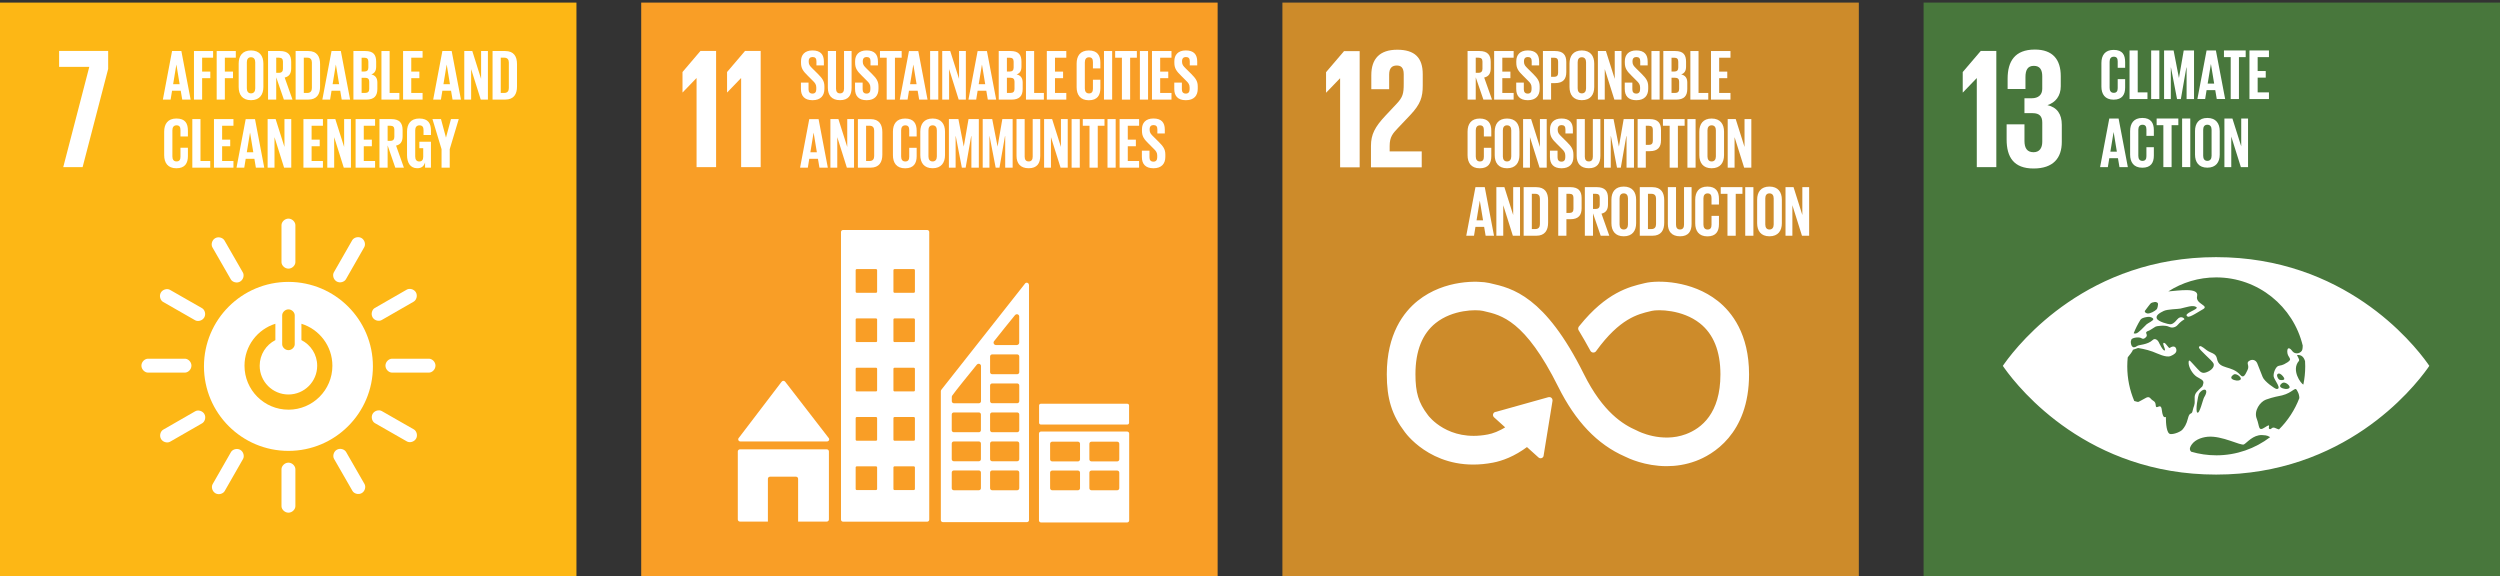 <?xml version="1.0" encoding="UTF-8"?>
<svg id="Layer_1" data-name="Layer 1" xmlns="http://www.w3.org/2000/svg" viewBox="0 0 1230.25 283.66">
  <rect x="0" y="0" width="1230.25" height="283.66" fill="#333333" stroke="none"/>
  <defs>
    <style>
      .cls-1 {
        fill: #fdb715;
      }

      .cls-2 {
        fill: none;
        stroke: #fff;
        stroke-miterlimit: 10;
        stroke-width: 1.1px;
      }

      .cls-3 {
        fill: #fff;
      }

      .cls-4 {
        fill: #48773c;
      }

      .cls-5 {
        fill: #f99e26;
      }

      .cls-6 {
        fill: #cd8b2a;
      }
    </style>
  </defs>
  <g>
    <rect class="cls-1" y="1.28" width="283.67" height="283.67"/>
    <path class="cls-3" d="M141.94,138.72c-22.96,0-41.57,18.61-41.57,41.57s18.61,41.59,41.57,41.59,41.57-18.61,41.57-41.59-18.61-41.57-41.57-41.57M138.86,155.15c0-1.39,1.39-2.91,3.09-2.91s3.09,1.52,3.09,2.91v14.28c0,1.37-1.38,2.88-3.09,2.88s-3.09-1.51-3.09-2.88v-14.28ZM141.94,201.6c-11.94,0-21.62-9.68-21.62-21.62,0-9.71,6.38-17.92,15.19-20.66v8.05c-4.58,2.34-7.72,7.1-7.72,12.61,0,7.82,6.33,14.15,14.15,14.15s14.15-6.34,14.15-14.15c0-5.52-3.16-10.29-7.76-12.62v-8.04c8.82,2.73,15.24,10.94,15.24,20.67,0,11.94-9.68,21.62-21.63,21.62"/>
    <path class="cls-3" d="M94.21,179.93c0-1.88-1.67-3.41-3.19-3.41h-18.21c-1.54,0-3.22,1.53-3.22,3.41s1.68,3.43,3.22,3.43h18.21c1.52,0,3.19-1.54,3.19-3.43"/>
    <path class="cls-3" d="M214.3,179.93c0-1.88-1.67-3.41-3.19-3.41h-18.21c-1.54,0-3.22,1.53-3.22,3.41s1.68,3.43,3.22,3.43h18.21c1.52,0,3.19-1.54,3.19-3.43"/>
    <path class="cls-3" d="M141.95,252.29c1.88,0,3.41-1.67,3.41-3.19v-18.21c0-1.53-1.53-3.22-3.41-3.22s-3.43,1.69-3.43,3.22v18.21c0,1.52,1.54,3.19,3.43,3.19"/>
    <path class="cls-3" d="M204.75,215.87c.94-1.63.24-3.79-1.07-4.55l-15.81-9.04c-1.33-.76-3.55-.27-4.49,1.36-.94,1.64-.24,3.81,1.09,4.57l15.81,9.04c1.32.75,3.53.25,4.47-1.39"/>
    <path class="cls-3" d="M106.01,242.74c1.63.94,3.79.24,4.55-1.08l9.04-15.8c.76-1.33.27-3.56-1.36-4.49-1.64-.94-3.81-.24-4.57,1.09l-9.04,15.8c-.76,1.33-.25,3.54,1.39,4.48"/>
    <path class="cls-3" d="M178.02,242.66c1.63-.94,2.13-3.15,1.36-4.47l-9.07-15.78c-.77-1.33-2.93-2.03-4.56-1.09-1.64.94-2.13,3.17-1.36,4.5l9.07,15.78c.76,1.32,2.93,2,4.56,1.06"/>
    <path class="cls-3" d="M79.23,216.01c.94,1.63,3.15,2.13,4.47,1.36l15.78-9.07c1.33-.77,2.03-2.93,1.09-4.56-.94-1.64-3.16-2.13-4.49-1.36l-15.78,9.07c-1.32.76-2,2.93-1.06,4.56"/>
    <path class="cls-3" d="M141.95,132.2c1.88,0,3.41-1.67,3.41-3.19v-18.21c0-1.54-1.53-3.22-3.41-3.22s-3.43,1.68-3.43,3.22v18.21c0,1.52,1.54,3.19,3.43,3.19"/>
    <path class="cls-3" d="M100.52,156.22c.94-1.64.25-3.79-1.07-4.55l-15.81-9.04c-1.33-.76-3.55-.27-4.49,1.36-.94,1.65-.24,3.82,1.1,4.58l15.8,9.04c1.32.75,3.53.25,4.47-1.39"/>
    <path class="cls-3" d="M165.66,138.51c1.64.94,3.79.24,4.55-1.07l9.04-15.81c.76-1.33.27-3.55-1.36-4.49-1.64-.94-3.81-.24-4.57,1.09l-9.04,15.8c-.76,1.33-.26,3.54,1.39,4.48"/>
    <path class="cls-3" d="M118.16,138.56c1.63-.94,2.13-3.15,1.36-4.47l-9.07-15.78c-.77-1.33-2.93-2.03-4.56-1.09-1.65.94-2.13,3.17-1.36,4.5l9.07,15.78c.76,1.33,2.93,2.01,4.56,1.07"/>
    <path class="cls-3" d="M183.33,156.15c.94,1.63,3.15,2.13,4.47,1.36l15.78-9.07c1.33-.77,2.03-2.93,1.1-4.56-.94-1.64-3.17-2.13-4.5-1.36l-15.78,9.07c-1.32.76-2,2.93-1.06,4.56"/>
    <polygon class="cls-3" points="29.09 32.9 43.94 32.9 31.12 82.25 40.65 82.25 53.23 33.91 53.23 25.06 29.09 25.06 29.09 32.9"/>
    <path class="cls-3" d="M80.15,49.01l4.52-23.9h4.58l4.56,23.9h-4.13l-.74-4.37h-4.27l-.71,4.37h-3.81ZM85.19,41.43h3.21l-1.58-9.59h-.04l-1.58,9.59Z"/>
    <polygon class="cls-3" points="95.45 25.11 104.87 25.11 104.87 28.39 99.47 28.39 99.47 35.23 103.49 35.23 103.49 38.47 99.47 38.47 99.47 49.01 95.45 49.01 95.45 25.11"/>
    <polygon class="cls-3" points="106.63 25.11 116.04 25.11 116.04 28.39 110.65 28.39 110.65 35.23 114.66 35.23 114.66 38.47 110.65 38.47 110.65 49.01 106.63 49.01 106.63 25.11"/>
    <path class="cls-3" d="M117.45,42.84v-11.56c0-3.73,1.83-6.45,6.06-6.45s6.1,2.72,6.1,6.45v11.56c0,3.7-1.84,6.46-6.1,6.46s-6.06-2.76-6.06-6.46M125.6,43.48v-12.84c0-1.45-.63-2.47-2.08-2.47s-2.05,1.02-2.05,2.47v12.84c0,1.45.64,2.47,2.05,2.47s2.08-1.02,2.08-2.47"/>
    <path class="cls-3" d="M135.93,38.05v10.97h-4.02v-23.91h5.86c4.05,0,5.53,2.01,5.53,5.36v3.07c0,2.57-.91,4.09-3.21,4.62l3.85,10.86h-4.24l-3.77-10.97ZM135.93,28.39v7.44h1.34c1.37,0,1.97-.71,1.97-1.98v-3.52c0-1.31-.6-1.94-1.97-1.94h-1.34Z"/>
    <path class="cls-3" d="M157.51,31.52v11.08c0,3.66-1.52,6.41-5.82,6.41h-6.21v-23.9h6.21c4.3,0,5.82,2.71,5.82,6.41M151.19,45.74c1.65,0,2.29-.99,2.29-2.44v-12.52c0-1.41-.64-2.4-2.29-2.4h-1.69v17.35h1.69Z"/>
    <path class="cls-3" d="M158.63,49.01l4.52-23.9h4.58l4.56,23.9h-4.13l-.74-4.37h-4.27l-.71,4.37h-3.81ZM163.67,41.43h3.21l-1.58-9.59h-.04l-1.58,9.59Z"/>
    <path class="cls-3" d="M173.93,25.11h5.82c4.02,0,5.36,1.87,5.36,5.26v2.43c0,2.01-.75,3.28-2.4,3.81,2.01.46,2.99,1.81,2.99,3.98v3.18c0,3.39-1.52,5.26-5.53,5.26h-6.25v-23.91ZM177.95,35.19h1.41c1.3,0,1.9-.67,1.9-1.93v-2.93c0-1.3-.6-1.93-1.94-1.93h-1.37v6.8ZM177.95,38.26v7.47h1.76c1.34,0,1.98-.67,1.98-1.93v-3.6c0-1.26-.6-1.93-2.01-1.93h-1.73Z"/>
    <polygon class="cls-3" points="187.71 25.11 191.73 25.11 191.73 45.74 196.53 45.74 196.53 49.01 187.71 49.01 187.71 25.11"/>
    <polygon class="cls-3" points="198.36 25.11 207.95 25.11 207.95 28.39 202.38 28.39 202.38 35.23 206.37 35.23 206.37 38.47 202.38 38.47 202.38 45.74 207.95 45.74 207.95 49.01 198.36 49.01 198.36 25.11"/>
    <path class="cls-3" d="M213.17,49.01l4.52-23.9h4.58l4.56,23.9h-4.13l-.74-4.37h-4.27l-.71,4.37h-3.81ZM218.21,41.43h3.21l-1.58-9.59h-.04l-1.58,9.59Z"/>
    <polygon class="cls-3" points="231.85 34 231.85 49.02 228.47 49.02 228.47 25.11 232.42 25.11 236.75 38.83 236.75 25.11 240.1 25.11 240.1 49.02 236.58 49.02 231.85 34"/>
    <path class="cls-3" d="M254.42,31.52v11.08c0,3.66-1.52,6.41-5.82,6.41h-6.21v-23.9h6.21c4.3,0,5.82,2.71,5.82,6.41M248.11,45.74c1.66,0,2.29-.99,2.29-2.44v-12.52c0-1.41-.63-2.4-2.29-2.4h-1.69v17.35h1.69Z"/>
    <path class="cls-3" d="M80.79,76.34v-11.56c0-3.74,1.77-6.46,6-6.46,4.44,0,5.68,2.48,5.68,6v2.82h-3.66v-3.14c0-1.49-.5-2.33-1.94-2.33s-2.04,1.03-2.04,2.47v12.84c0,1.44.59,2.46,2.04,2.46s1.94-.91,1.94-2.32v-4.41h3.66v4.13c0,3.42-1.41,5.96-5.68,5.96s-6-2.75-6-6.45"/>
    <polygon class="cls-3" points="94.64 58.6 98.66 58.6 98.66 79.23 103.46 79.23 103.46 82.51 94.64 82.51 94.64 58.6"/>
    <polygon class="cls-3" points="105.29 58.6 114.88 58.6 114.88 61.88 109.31 61.88 109.31 68.72 113.29 68.72 113.29 71.97 109.31 71.97 109.31 79.23 114.88 79.23 114.88 82.51 105.29 82.51 105.29 58.6"/>
    <path class="cls-3" d="M116.39,82.51l4.52-23.9h4.58l4.55,23.9h-4.12l-.74-4.37h-4.27l-.71,4.37h-3.81ZM121.44,74.93h3.21l-1.58-9.59h-.04l-1.58,9.59Z"/>
    <polygon class="cls-3" points="135.08 67.49 135.08 82.51 131.7 82.51 131.7 58.6 135.64 58.6 139.98 72.32 139.98 58.6 143.33 58.6 143.33 82.51 139.8 82.51 135.08 67.49"/>
    <polygon class="cls-3" points="149.32 58.6 158.91 58.6 158.91 61.88 153.34 61.88 153.34 68.72 157.33 68.72 157.33 71.97 153.34 71.97 153.34 79.23 158.91 79.23 158.91 82.51 149.32 82.51 149.32 58.6"/>
    <polygon class="cls-3" points="164.45 67.49 164.45 82.51 161.06 82.51 161.06 58.6 165.01 58.6 169.35 72.32 169.35 58.6 172.7 58.6 172.7 82.51 169.17 82.51 164.45 67.49"/>
    <polygon class="cls-3" points="174.99 58.6 184.58 58.6 184.58 61.88 179.01 61.88 179.01 68.72 182.99 68.72 182.99 71.97 179.01 71.97 179.01 79.23 184.58 79.23 184.58 82.51 174.99 82.51 174.99 58.6"/>
    <path class="cls-3" d="M190.75,71.54v10.97h-4.02v-23.91h5.86c4.05,0,5.53,2.01,5.53,5.36v3.07c0,2.57-.91,4.09-3.21,4.62l3.85,10.86h-4.24l-3.77-10.97ZM190.75,61.88v7.44h1.34c1.37,0,1.97-.71,1.97-1.98v-3.52c0-1.31-.6-1.94-1.97-1.94h-1.34Z"/>
    <path class="cls-3" d="M206.36,69.74h5.71v12.77h-2.89v-2.61c-.53,1.8-1.65,2.89-3.84,2.89-3.46,0-5.04-2.75-5.04-6.45v-11.57c0-3.73,1.8-6.45,6.03-6.45,4.45,0,5.75,2.47,5.75,6v2.12h-3.66v-2.43c0-1.49-.56-2.33-2.01-2.33s-2.08,1.02-2.08,2.47v12.84c0,1.45.59,2.47,1.97,2.47,1.3,0,1.97-.74,1.97-2.29v-4.23h-1.9v-3.18Z"/>
    <polygon class="cls-3" points="221.31 73.41 221.31 82.51 217.29 82.51 217.29 73.41 212.81 58.6 217.01 58.6 219.45 67.67 219.48 67.67 221.92 58.6 225.75 58.6 221.31 73.41"/>
  </g>
  <g>
    <rect class="cls-5" x="315.54" y="1.28" width="283.66" height="283.67"/>
    <g>
      <polygon class="cls-3" points="335.86 35.44 335.86 45.47 335.94 45.47 342.69 38.47 342.78 38.47 342.78 82.26 352.39 82.26 352.39 25.05 344.71 25.05 335.86 35.44"/>
      <g>
        <path class="cls-3" d="M364.33,217.24h42.67c.58,0,1.05-.47,1.05-1.05,0-.27-.11-.51-.28-.69l-.05-.06-21.23-27.47-.21-.23c-.19-.21-.46-.34-.78-.34-.26,0-.5.11-.69.27l-.12.15-.21.23-20.71,27.17-.32.39c-.11.17-.18.37-.18.59,0,.58.47,1.05,1.05,1.05"/>
        <path class="cls-3" d="M406.87,221.12h-42.75c-.58,0-1.05.47-1.05,1.04v33.46c0,.58.47,1.05,1.05,1.05h13.76v-21.05c0-.58.46-1.04,1.05-1.04h12.77c.58,0,1.05.46,1.05,1.04v21.05h14.12c.58,0,1.04-.47,1.04-1.05v-33.46c0-.57-.46-1.04-1.04-1.04"/>
        <path class="cls-3" d="M554.63,212.36h-42.32c-.57,0-1.03.44-1.03,1.01v42.73c0,.56.46,1.01,1.03,1.01h42.32c.57,0,1.04-.45,1.04-1.01v-42.73c0-.56-.46-1.01-1.04-1.01M531.48,240.25c0,.56-.46,1.01-1.04,1.01h-12.64c-.58,0-1.04-.46-1.04-1.01v-7.68c0-.56.46-1.01,1.04-1.01h12.64c.57,0,1.04.45,1.04,1.01v7.68ZM531.48,226.05c0,.56-.46,1.01-1.04,1.01h-12.64c-.58,0-1.04-.45-1.04-1.01v-7.69c0-.56.46-1.01,1.04-1.01h12.64c.57,0,1.04.45,1.04,1.01v7.69ZM550.8,240.25c0,.56-.46,1.01-1.04,1.01h-12.64c-.58,0-1.04-.46-1.04-1.01v-7.68c0-.56.46-1.01,1.04-1.01h12.64c.57,0,1.04.45,1.04,1.01v7.68ZM550.8,226.05c0,.56-.46,1.01-1.04,1.01h-12.64c-.58,0-1.04-.45-1.04-1.01v-7.69c0-.56.46-1.01,1.04-1.01h12.64c.57,0,1.04.45,1.04,1.01v7.69Z"/>
        <path class="cls-3" d="M456.27,113.18h-41.41c-.56,0-1.01.45-1.01,1.01v141.52c0,.56.46,1.01,1.01,1.01h41.41c.56,0,1.01-.46,1.01-1.01V114.19c0-.56-.46-1.01-1.01-1.01M431.63,240.6c0,.3-.24.55-.54.55h-9.48c-.3,0-.54-.24-.54-.55v-10.57c0-.3.24-.54.54-.54h9.48c.3,0,.54.24.54.54v10.57ZM431.63,216.33c0,.31-.24.55-.54.55h-9.48c-.3,0-.54-.24-.54-.55v-10.56c0-.3.24-.55.54-.55h9.48c.3,0,.54.24.54.55v10.56ZM431.63,192.07c0,.3-.24.54-.54.54h-9.48c-.3,0-.54-.24-.54-.54v-10.57c0-.3.24-.54.54-.54h9.48c.3,0,.54.24.54.54v10.57ZM431.63,167.8c0,.3-.24.54-.54.54h-9.48c-.3,0-.54-.24-.54-.54v-10.57c0-.3.24-.53.54-.53h9.48c.3,0,.54.24.54.53v10.57ZM431.63,143.54c0,.3-.24.54-.54.54h-9.48c-.3,0-.54-.24-.54-.54v-10.57c0-.3.24-.55.54-.55h9.48c.3,0,.54.24.54.55v10.57ZM450.23,240.6c0,.3-.24.55-.55.55h-9.48c-.3,0-.54-.24-.54-.55v-10.57c0-.3.24-.54.54-.54h9.48c.3,0,.55.24.55.54v10.57ZM450.23,216.33c0,.31-.24.55-.55.55h-9.48c-.3,0-.54-.24-.54-.55v-10.56c0-.3.24-.55.54-.55h9.48c.3,0,.55.24.55.55v10.56ZM450.23,192.07c0,.3-.24.54-.55.54h-9.48c-.3,0-.54-.24-.54-.54v-10.57c0-.3.24-.54.54-.54h9.48c.3,0,.55.24.55.54v10.57ZM450.23,167.8c0,.3-.24.54-.55.54h-9.48c-.3,0-.54-.24-.54-.54v-10.57c0-.3.24-.53.54-.53h9.48c.3,0,.55.24.55.53v10.57ZM450.23,143.54c0,.3-.24.54-.55.54h-9.48c-.3,0-.54-.24-.54-.54v-10.57c0-.3.24-.55.54-.55h9.48c.3,0,.55.24.55.55v10.57Z"/>
        <path class="cls-3" d="M555.62,208.06c0,.47-.38.85-.85.85h-42.59c-.46,0-.85-.38-.85-.85v-8.52c0-.47.38-.85.85-.85h42.59c.47,0,.85.38.85.85v8.52Z"/>
        <path class="cls-3" d="M506.29,139.9c-.14-.46-.54-.79-1.04-.79-.23,0-.42.08-.59.19-.03.02-.05.03-.08.05l-.35.44-40.7,51.63-.19.25c-.21.21-.34.5-.35.81v63.45c0,.56.46,1.01,1.01,1.01h41.37c.56,0,1.01-.45,1.01-1.01v-115.61c0-.15-.04-.3-.1-.42M489.15,167.94l.29-.37c2.79-3.57,7.48-9.35,9.77-12.16l.3-.36c.22-.26.55-.43.91-.43.56,0,1.01.41,1.13.94v13.06c0,.63-.5,1.13-1.13,1.17-.02,0-.03,0-.05,0-.02,0-.04,0-.05,0h-10.17s-.04,0-.05,0-.03,0-.05,0c-.62-.03-1.12-.53-1.12-1.17,0-.26.08-.5.23-.7M482.71,240.24c0,.56-.45,1.01-1.01,1.01h-12.34c-.56,0-1.01-.45-1.01-1.01v-7.72c0-.56.46-1.01,1.01-1.01h12.34c.56,0,1.01.46,1.01,1.01v7.72ZM482.71,225.97c0,.56-.45,1.01-1.01,1.01h-12.34c-.56,0-1.01-.45-1.01-1.01v-7.72c0-.56.46-1.01,1.01-1.01h12.34c.56,0,1.01.45,1.01,1.01v7.72ZM482.71,211.69c0,.56-.45,1.01-1.01,1.01h-12.34c-.56,0-1.01-.46-1.01-1.01v-7.72c0-.56.46-1.01,1.01-1.01h12.34c.56,0,1.01.45,1.01,1.01v7.72ZM482.75,180.41v17.02c0,.56-.46,1.01-1.01,1.01h-12.34c-.56,0-1.02-.45-1.02-1.01v-2.14c0-.14.04-.26.08-.38.02-.04.02-.06.06-.11.02-.05.05-.09.08-.14.04-.05.08-.11.12-.17,1.58-2.26,8.69-11.02,11.69-14.69l.3-.37c.22-.26.54-.43.91-.43.56,0,1.01.41,1.13.94v.46ZM501.58,240.24c0,.56-.46,1.01-1.01,1.01h-12.34c-.56,0-1.01-.45-1.01-1.01v-7.72c0-.56.45-1.01,1.01-1.01h12.34c.56,0,1.01.46,1.01,1.01v7.72ZM501.58,225.97c0,.56-.46,1.01-1.01,1.01h-12.34c-.56,0-1.01-.45-1.01-1.01v-7.72c0-.56.45-1.01,1.01-1.01h12.34c.56,0,1.01.45,1.01,1.01v7.72ZM501.58,211.69c0,.56-.46,1.01-1.01,1.01h-12.34c-.56,0-1.01-.46-1.01-1.01v-7.72c0-.56.45-1.01,1.01-1.01h12.34c.56,0,1.01.45,1.01,1.01v7.72ZM501.58,197.42c0,.56-.46,1.01-1.01,1.01h-12.34c-.56,0-1.01-.46-1.01-1.01v-7.72c0-.56.45-1.01,1.01-1.01h12.34c.56,0,1.01.45,1.01,1.01v7.72ZM501.58,183.14c0,.56-.46,1.01-1.01,1.01h-12.34c-.56,0-1.01-.45-1.01-1.01v-7.72c0-.56.45-1.02,1.01-1.02h12.34c.56,0,1.01.46,1.01,1.02v7.72Z"/>
        <polygon class="cls-3" points="357.79 35.44 357.79 45.47 357.87 45.47 364.62 38.47 364.71 38.47 364.71 82.26 374.33 82.26 374.33 25.05 366.65 25.05 357.79 35.44"/>
        <path class="cls-3" d="M394.14,43.87v-3.21h3.74v3.28c0,1.34.6,2.12,1.97,2.12,1.27,0,1.84-.85,1.84-2.12v-.91c0-1.38-.56-2.22-1.8-3.38l-2.37-2.37c-2.29-2.25-3.34-3.63-3.34-6.38v-.82c0-2.96,1.73-5.26,5.64-5.26s5.61,1.98,5.61,5.43v1.94h-3.66v-2.08c0-1.38-.63-2.05-1.9-2.05-1.13,0-1.9.64-1.9,1.98v.49c0,1.34.74,2.12,1.9,3.25l2.57,2.54c2.19,2.22,3.25,3.57,3.25,6.21v1.17c0,3.28-1.77,5.61-5.86,5.61s-5.68-2.29-5.68-5.43"/>
        <path class="cls-3" d="M419.07,25.11v18.09c0,3.7-1.58,6.09-5.68,6.09s-6-2.39-6-6.09v-18.09h4.02v18.48c0,1.41.56,2.36,1.97,2.36s1.97-.95,1.97-2.36v-18.48h3.7Z"/>
        <path class="cls-3" d="M420.76,43.87v-3.21h3.74v3.28c0,1.34.6,2.12,1.97,2.12,1.27,0,1.84-.85,1.84-2.12v-.91c0-1.38-.56-2.22-1.8-3.38l-2.37-2.37c-2.29-2.25-3.34-3.63-3.34-6.38v-.82c0-2.96,1.73-5.26,5.64-5.26s5.6,1.98,5.6,5.43v1.94h-3.66v-2.08c0-1.38-.63-2.05-1.9-2.05-1.13,0-1.9.64-1.9,1.98v.49c0,1.34.74,2.12,1.9,3.25l2.57,2.54c2.19,2.22,3.25,3.57,3.25,6.21v1.17c0,3.28-1.77,5.61-5.85,5.61s-5.68-2.29-5.68-5.43"/>
        <polygon class="cls-3" points="433.03 25.11 443.71 25.11 443.71 28.4 440.4 28.4 440.4 49.02 436.34 49.02 436.34 28.4 433.03 28.4 433.03 25.11"/>
        <path class="cls-3" d="M442.79,49.02l4.51-23.9h4.59l4.55,23.9h-4.12l-.74-4.37h-4.27l-.7,4.37h-3.81ZM447.84,41.44h3.21l-1.58-9.59h-.04l-1.58,9.59Z"/>
        <rect class="cls-3" x="457.71" y="25.11" width="4.02" height="23.9"/>
        <polygon class="cls-3" points="467.05 34 467.05 49.02 463.67 49.02 463.67 25.11 467.61 25.11 471.95 38.83 471.95 25.11 475.3 25.11 475.3 49.02 471.77 49.02 467.05 34"/>
        <path class="cls-3" d="M476.57,49.02l4.52-23.9h4.58l4.55,23.9h-4.12l-.74-4.37h-4.27l-.71,4.37h-3.81ZM481.61,41.44h3.21l-1.58-9.59h-.04l-1.58,9.59Z"/>
        <path class="cls-3" d="M491.48,25.11h5.82c4.02,0,5.36,1.87,5.36,5.26v2.43c0,2.01-.74,3.28-2.4,3.81,2.01.46,3,1.8,3,3.98v3.18c0,3.39-1.52,5.26-5.54,5.26h-6.25v-23.91ZM495.5,35.2h1.41c1.31,0,1.9-.67,1.9-1.93v-2.93c0-1.3-.59-1.94-1.93-1.94h-1.38v6.8ZM495.5,38.27v7.47h1.77c1.33,0,1.97-.67,1.97-1.94v-3.6c0-1.26-.6-1.94-2.01-1.94h-1.73Z"/>
        <polygon class="cls-3" points="504.88 25.11 508.9 25.11 508.9 45.74 513.69 45.74 513.69 49.02 504.88 49.02 504.88 25.11"/>
        <polygon class="cls-3" points="515.14 25.11 524.73 25.11 524.73 28.4 519.16 28.4 519.16 35.24 523.14 35.24 523.14 38.47 519.16 38.47 519.16 45.74 524.73 45.74 524.73 49.02 515.14 49.02 515.14 25.11"/>
        <path class="cls-3" d="M529.81,42.85v-11.56c0-3.74,1.76-6.45,6-6.45s5.68,2.47,5.68,6v2.82h-3.66v-3.14c0-1.48-.5-2.33-1.94-2.33s-2.04,1.03-2.04,2.48v12.84c0,1.44.59,2.46,2.04,2.46s1.94-.91,1.94-2.32v-4.41h3.66v4.13c0,3.42-1.41,5.96-5.68,5.96s-6-2.75-6-6.45"/>
        <rect class="cls-3" x="543.27" y="25.11" width="4.02" height="23.9"/>
        <polygon class="cls-3" points="548.77 25.11 559.45 25.11 559.45 28.4 556.14 28.4 556.14 49.02 552.09 49.02 552.09 28.4 548.77 28.4 548.77 25.11"/>
        <rect class="cls-3" x="560.94" y="25.11" width="4.02" height="23.9"/>
        <polygon class="cls-3" points="566.89 25.11 576.49 25.11 576.49 28.4 570.92 28.4 570.92 35.24 574.9 35.24 574.9 38.47 570.92 38.47 570.92 45.74 576.49 45.74 576.49 49.02 566.89 49.02 566.89 25.11"/>
        <path class="cls-3" d="M577.86,43.87v-3.21h3.74v3.28c0,1.34.6,2.12,1.97,2.12,1.27,0,1.84-.85,1.84-2.12v-.91c0-1.38-.56-2.22-1.8-3.38l-2.37-2.37c-2.29-2.25-3.34-3.63-3.34-6.38v-.82c0-2.96,1.73-5.26,5.64-5.26s5.61,1.98,5.61,5.43v1.94h-3.66v-2.08c0-1.38-.63-2.05-1.9-2.05-1.13,0-1.9.64-1.9,1.98v.49c0,1.34.74,2.12,1.9,3.25l2.57,2.54c2.19,2.22,3.25,3.57,3.25,6.21v1.17c0,3.28-1.77,5.61-5.86,5.61s-5.68-2.29-5.68-5.43"/>
        <path class="cls-3" d="M393.72,82.51l4.52-23.9h4.58l4.55,23.9h-4.12l-.74-4.37h-4.27l-.71,4.37h-3.81ZM398.77,74.93h3.21l-1.58-9.59h-.04l-1.58,9.59Z"/>
        <polygon class="cls-3" points="412.02 67.49 412.02 82.51 408.64 82.51 408.64 58.6 412.58 58.6 416.93 72.32 416.93 58.6 420.27 58.6 420.27 82.51 416.74 82.51 412.02 67.49"/>
        <path class="cls-3" d="M434.2,65.02v11.08c0,3.66-1.52,6.41-5.82,6.41h-6.21v-23.9h6.21c4.3,0,5.82,2.71,5.82,6.41M427.89,79.23c1.66,0,2.29-.99,2.29-2.44v-12.52c0-1.41-.63-2.4-2.29-2.4h-1.69v17.35h1.69Z"/>
        <path class="cls-3" d="M439.41,76.34v-11.56c0-3.74,1.76-6.45,6-6.45s5.68,2.47,5.68,6v2.82h-3.66v-3.14c0-1.49-.5-2.33-1.94-2.33s-2.04,1.03-2.04,2.47v12.84c0,1.45.59,2.47,2.04,2.47s1.94-.91,1.94-2.32v-4.41h3.66v4.13c0,3.42-1.41,5.96-5.68,5.96s-6-2.75-6-6.45"/>
        <path class="cls-3" d="M452.88,76.34v-11.57c0-3.73,1.84-6.45,6.06-6.45s6.1,2.72,6.1,6.45v11.57c0,3.69-1.84,6.45-6.1,6.45s-6.06-2.76-6.06-6.45M461.02,76.98v-12.84c0-1.45-.63-2.47-2.08-2.47s-2.05,1.02-2.05,2.47v12.84c0,1.45.64,2.47,2.05,2.47s2.08-1.02,2.08-2.47"/>
        <polygon class="cls-3" points="478.02 66.99 477.91 66.99 475.2 82.51 473.33 82.51 470.33 66.99 470.26 66.99 470.26 82.51 466.95 82.51 466.95 58.6 471.63 58.6 474.25 72.08 474.28 72.08 476.61 58.6 481.68 58.6 481.68 82.51 478.02 82.51 478.02 66.99"/>
        <polygon class="cls-3" points="494.66 66.99 494.55 66.99 491.84 82.51 489.97 82.51 486.97 66.99 486.9 66.99 486.9 82.51 483.59 82.51 483.59 58.6 488.27 58.6 490.89 72.08 490.92 72.08 493.25 58.6 498.32 58.6 498.32 82.51 494.66 82.51 494.66 66.99"/>
        <path class="cls-3" d="M511.9,58.6v18.09c0,3.7-1.58,6.1-5.68,6.1s-5.99-2.4-5.99-6.1v-18.09h4.01v18.48c0,1.41.56,2.36,1.97,2.36s1.98-.95,1.98-2.36v-18.48h3.7Z"/>
        <polygon class="cls-3" points="517.18 67.49 517.18 82.51 513.8 82.51 513.8 58.6 517.75 58.6 522.09 72.32 522.09 58.6 525.43 58.6 525.43 82.51 521.91 82.51 517.18 67.49"/>
        <rect class="cls-3" x="527.34" y="58.6" width="4.02" height="23.91"/>
        <polygon class="cls-3" points="532.84 58.6 543.52 58.6 543.52 61.88 540.2 61.88 540.2 82.51 536.15 82.51 536.15 61.88 532.84 61.88 532.84 58.6"/>
        <rect class="cls-3" x="545" y="58.6" width="4.02" height="23.91"/>
        <polygon class="cls-3" points="550.96 58.6 560.55 58.6 560.55 61.88 554.98 61.88 554.98 68.72 558.96 68.72 558.96 71.97 554.98 71.97 554.98 79.23 560.55 79.23 560.55 82.51 550.96 82.51 550.96 58.6"/>
        <path class="cls-3" d="M561.92,77.36v-3.21h3.74v3.28c0,1.34.6,2.12,1.97,2.12,1.27,0,1.84-.85,1.84-2.12v-.91c0-1.38-.56-2.22-1.8-3.38l-2.37-2.37c-2.29-2.25-3.34-3.63-3.34-6.38v-.82c0-2.96,1.73-5.26,5.64-5.26s5.6,1.97,5.6,5.43v1.94h-3.66v-2.08c0-1.38-.63-2.05-1.9-2.05-1.13,0-1.9.63-1.9,1.97v.5c0,1.34.74,2.12,1.9,3.25l2.57,2.54c2.19,2.22,3.25,3.57,3.25,6.21v1.17c0,3.28-1.77,5.61-5.85,5.61s-5.68-2.29-5.68-5.43"/>
      </g>
    </g>
  </g>
  <g>
    <rect class="cls-6" x="631.07" y="1.28" width="283.66" height="283.67"/>
    <path class="cls-3" d="M844.89,148.47c-12.53-9.9-29.12-10.1-35.2-8.65l-.71.17c-7.02,1.65-18.17,4.4-31.22,20.6-.08.08-.15.18-.22.27l-.17.2c-.12.18-.21.4-.21.63,0,.2.05.37.14.54l.3.5c1.64,2.73,3.7,6.26,5.45,9.51.02.03.03.06.05.1.18.36.56.61,1,.61.3,0,.57-.11.77-.31.08-.11.16-.21.24-.33,11.59-16.02,20.7-18.24,26.86-19.68l.73-.18c3.2-.77,15.36-.72,24.14,6.21,6.85,5.41,10.33,14.02,10.33,25.58,0,19.4-9.44,26.98-17.35,29.93-12.26,4.59-24.03-1.54-24.11-1.58l-.53-.26c-6.74-2.93-16.79-9.01-26.27-28.04-19.1-38.36-35.07-41.97-45.64-44.36l-.57-.13c-4.81-1.09-21.53-1.86-34.66,8.62-6.86,5.48-15.05,16.13-15.05,35.74,0,11.95,2.45,19.84,8.77,28.14,1.39,1.9,15.53,20.07,42.87,14.82,4.38-.84,10.31-2.93,16.83-7.82l6.02,5.43c.4.36,1.02.33,1.38-.07.18-.18.24-.42.24-.66v-.08l4.34-26.71v-.3c0-.26-.11-.53-.32-.71-.18-.18-.41-.24-.64-.24l-.18.02-.28.03-25.58,7.16-.46.08c-.19.04-.36.14-.49.29-.37.4-.34,1.02.07,1.39l.3.27,5.74,5.18c-3.7,2.39-6.92,3.5-9.39,3.97-19.78,3.77-29.56-9.18-29.92-9.69l-.14-.19c-4.6-6.03-6.16-11.16-6.16-20.32,0-11.6,3.42-20.21,10.15-25.59,8.55-6.83,20.35-6.87,23.69-6.11l.57.13c8.66,1.96,20.53,4.65,36.88,37.48,8.49,17.05,19.12,28.19,32.51,34.07,1.71.87,9.83,4.72,20.38,4.72,4.41,0,9.24-.68,14.19-2.52,7.75-2.89,25.8-12.78,25.8-42.11,0-19.6-8.3-30.27-15.27-35.77"/>
    <path class="cls-2" d="M844.89,148.47c-12.53-9.9-29.12-10.1-35.2-8.65l-.71.17c-7.02,1.65-18.17,4.4-31.22,20.6-.08.08-.15.18-.22.27l-.17.2c-.12.18-.21.4-.21.63,0,.2.05.37.14.54l.3.5c1.64,2.73,3.7,6.26,5.45,9.51.02.03.03.06.05.1.18.36.56.61,1,.61.3,0,.57-.11.77-.31.08-.11.16-.21.24-.33,11.59-16.02,20.7-18.24,26.86-19.68l.73-.18c3.2-.77,15.36-.72,24.14,6.21,6.85,5.41,10.33,14.02,10.33,25.58,0,19.4-9.44,26.98-17.35,29.93-12.26,4.59-24.03-1.54-24.11-1.58l-.53-.26c-6.74-2.93-16.79-9.01-26.27-28.04-19.1-38.36-35.07-41.97-45.64-44.36l-.57-.13c-4.81-1.09-21.53-1.86-34.66,8.62-6.86,5.48-15.05,16.13-15.05,35.74,0,11.95,2.45,19.84,8.77,28.14,1.39,1.9,15.53,20.07,42.87,14.82,4.38-.84,10.31-2.93,16.83-7.82l6.02,5.43c.4.36,1.02.33,1.38-.07.18-.18.24-.42.24-.66v-.08l4.34-26.71v-.3c0-.26-.11-.53-.32-.71-.18-.18-.41-.24-.64-.24l-.18.02-.28.03-25.58,7.16-.46.08c-.19.04-.36.14-.49.29-.37.4-.34,1.02.07,1.39l.3.27,5.74,5.18c-3.7,2.39-6.92,3.5-9.39,3.97-19.78,3.77-29.56-9.18-29.92-9.69l-.14-.19c-4.6-6.03-6.16-11.16-6.16-20.32,0-11.6,3.42-20.21,10.15-25.59,8.55-6.83,20.35-6.87,23.69-6.11l.57.13c8.66,1.96,20.53,4.65,36.88,37.48,8.49,17.05,19.12,28.19,32.51,34.07,1.71.87,9.83,4.72,20.38,4.72,4.41,0,9.24-.68,14.19-2.52,7.75-2.89,25.8-12.78,25.8-42.11,0-19.6-8.3-30.27-15.27-35.77"/>
    <polygon class="cls-3" points="659.39 38.56 659.47 38.56 659.47 82.34 669.09 82.34 669.09 25.15 661.41 25.15 652.55 35.52 652.55 45.56 652.64 45.56 659.39 38.56"/>
    <path class="cls-3" d="M674.82,36.96v6.92h8.78v-7.18c0-3.45,1.68-4.46,3.71-4.46,1.86,0,3.46.75,3.46,4.3v4.72c0,4.73-.42,6.58-3.55,9.87l-5.39,5.74c-5.23,5.57-7.18,9.28-7.18,14.93v10.55h24.98v-7.85h-15.78v-2.7c0-4.47,1.6-6.16,4.05-8.77l6.16-6.5c4.97-5.31,6.07-8.69,6.07-14.43v-5.56c0-8.19-3.96-12.07-12.57-12.07s-12.74,4.47-12.74,12.49"/>
    <path class="cls-3" d="M726.21,38.05v10.97h-4.02v-23.91h5.86c4.05,0,5.53,2.01,5.53,5.36v3.07c0,2.57-.91,4.09-3.21,4.62l3.85,10.86h-4.24l-3.77-10.97ZM726.21,28.39v7.44h1.34c1.38,0,1.97-.71,1.97-1.98v-3.52c0-1.31-.59-1.94-1.97-1.94h-1.34Z"/>
    <polygon class="cls-3" points="735.27 25.11 744.86 25.11 744.86 28.4 739.29 28.4 739.29 35.24 743.27 35.24 743.27 38.47 739.29 38.47 739.29 45.74 744.86 45.74 744.86 49.02 735.27 49.02 735.27 25.11"/>
    <path class="cls-3" d="M746.13,43.87v-3.21h3.74v3.28c0,1.34.6,2.12,1.97,2.12,1.27,0,1.84-.85,1.84-2.12v-.91c0-1.38-.56-2.22-1.8-3.38l-2.37-2.37c-2.29-2.25-3.34-3.63-3.34-6.38v-.82c0-2.96,1.73-5.26,5.64-5.26s5.6,1.98,5.6,5.43v1.94h-3.66v-2.08c0-1.38-.63-2.05-1.9-2.05-1.13,0-1.9.64-1.9,1.98v.49c0,1.34.74,2.12,1.9,3.25l2.57,2.54c2.19,2.22,3.25,3.57,3.25,6.21v1.17c0,3.28-1.77,5.61-5.85,5.61s-5.68-2.29-5.68-5.43"/>
    <path class="cls-3" d="M759.27,25.11h5.96c4.05,0,5.54,2.01,5.54,5.36v5.04c0,3.35-1.49,5.39-5.54,5.39h-1.94v8.11h-4.02v-23.91ZM763.29,28.39v9.42h1.49c1.37,0,1.97-.67,1.97-1.97v-5.5c0-1.31-.6-1.94-1.97-1.94h-1.49Z"/>
    <path class="cls-3" d="M772.36,42.84v-11.56c0-3.73,1.84-6.45,6.06-6.45s6.1,2.72,6.1,6.45v11.56c0,3.7-1.84,6.46-6.1,6.46s-6.06-2.76-6.06-6.46M780.5,43.48v-12.84c0-1.45-.63-2.47-2.08-2.47s-2.05,1.02-2.05,2.47v12.84c0,1.45.64,2.47,2.05,2.47s2.08-1.02,2.08-2.47"/>
    <polygon class="cls-3" points="789.7 34 789.7 49.02 786.32 49.02 786.32 25.11 790.27 25.11 794.61 38.83 794.61 25.11 797.95 25.11 797.95 49.02 794.43 49.02 789.7 34"/>
    <path class="cls-3" d="M799.54,43.87v-3.21h3.74v3.28c0,1.34.6,2.12,1.97,2.12,1.27,0,1.84-.85,1.84-2.12v-.91c0-1.38-.56-2.22-1.8-3.38l-2.37-2.37c-2.29-2.25-3.34-3.63-3.34-6.38v-.82c0-2.96,1.73-5.26,5.64-5.26s5.6,1.98,5.6,5.43v1.94h-3.66v-2.08c0-1.38-.63-2.05-1.9-2.05-1.13,0-1.9.64-1.9,1.98v.49c0,1.34.74,2.12,1.9,3.25l2.57,2.54c2.19,2.22,3.25,3.57,3.25,6.21v1.17c0,3.28-1.77,5.61-5.85,5.61s-5.68-2.29-5.68-5.43"/>
    <rect class="cls-3" x="812.68" y="25.11" width="4.02" height="23.9"/>
    <path class="cls-3" d="M818.53,25.11h5.82c4.02,0,5.36,1.87,5.36,5.26v2.43c0,2.01-.74,3.28-2.4,3.81,2.01.46,3,1.8,3,3.98v3.18c0,3.39-1.52,5.26-5.54,5.26h-6.25v-23.91ZM822.56,35.2h1.41c1.31,0,1.9-.67,1.9-1.93v-2.93c0-1.3-.59-1.94-1.93-1.94h-1.38v6.8ZM822.56,38.27v7.47h1.77c1.33,0,1.97-.67,1.97-1.94v-3.6c0-1.26-.6-1.94-2.01-1.94h-1.73Z"/>
    <polygon class="cls-3" points="831.83 25.11 835.85 25.11 835.85 45.74 840.64 45.74 840.64 49.02 831.83 49.02 831.83 25.11"/>
    <polygon class="cls-3" points="841.98 25.11 851.57 25.11 851.57 28.4 846 28.4 846 35.24 849.99 35.24 849.99 38.47 846 38.47 846 45.74 851.57 45.74 851.57 49.02 841.98 49.02 841.98 25.11"/>
    <path class="cls-3" d="M722.19,76.34v-11.56c0-3.74,1.76-6.45,6-6.45s5.68,2.47,5.68,6v2.82h-3.66v-3.14c0-1.49-.5-2.33-1.94-2.33s-2.04,1.03-2.04,2.47v12.84c0,1.44.59,2.46,2.04,2.46s1.94-.91,1.94-2.32v-4.41h3.66v4.13c0,3.42-1.41,5.96-5.68,5.96s-6-2.75-6-6.45"/>
    <path class="cls-3" d="M735.55,76.34v-11.56c0-3.74,1.84-6.45,6.06-6.45s6.1,2.71,6.1,6.45v11.56c0,3.7-1.84,6.46-6.1,6.46s-6.06-2.76-6.06-6.46M743.69,76.98v-12.84c0-1.45-.63-2.47-2.08-2.47s-2.05,1.02-2.05,2.47v12.84c0,1.45.64,2.47,2.05,2.47s2.08-1.02,2.08-2.47"/>
    <polygon class="cls-3" points="752.89 67.49 752.89 82.51 749.51 82.51 749.51 58.6 753.46 58.6 757.8 72.32 757.8 58.6 761.14 58.6 761.14 82.51 757.62 82.51 752.89 67.49"/>
    <path class="cls-3" d="M762.73,77.36v-3.21h3.74v3.28c0,1.34.6,2.12,1.97,2.12,1.27,0,1.84-.85,1.84-2.12v-.91c0-1.38-.56-2.22-1.8-3.38l-2.37-2.36c-2.29-2.26-3.34-3.63-3.34-6.38v-.82c0-2.96,1.73-5.26,5.64-5.26s5.6,1.97,5.6,5.43v1.94h-3.66v-2.08c0-1.38-.63-2.05-1.9-2.05-1.13,0-1.9.63-1.9,1.97v.5c0,1.34.74,2.12,1.9,3.25l2.57,2.54c2.19,2.22,3.25,3.57,3.25,6.21v1.17c0,3.28-1.77,5.61-5.85,5.61s-5.68-2.29-5.68-5.43"/>
    <path class="cls-3" d="M787.55,58.6v18.09c0,3.7-1.58,6.1-5.68,6.1s-5.99-2.4-5.99-6.1v-18.09h4.01v18.48c0,1.41.56,2.36,1.97,2.36s1.98-.95,1.98-2.36v-18.48h3.7Z"/>
    <polygon class="cls-3" points="800.42 66.99 800.31 66.99 797.6 82.51 795.73 82.51 792.73 66.99 792.66 66.99 792.66 82.51 789.35 82.51 789.35 58.6 794.03 58.6 796.65 72.08 796.68 72.08 799.01 58.6 804.08 58.6 804.08 82.51 800.42 82.51 800.42 66.99"/>
    <path class="cls-3" d="M805.88,58.6h5.96c4.05,0,5.54,2.01,5.54,5.36v5.04c0,3.35-1.49,5.39-5.54,5.39h-1.94v8.11h-4.02v-23.91ZM809.9,61.88v9.42h1.49c1.37,0,1.97-.67,1.97-1.97v-5.5c0-1.31-.6-1.94-1.97-1.94h-1.49Z"/>
    <polygon class="cls-3" points="818.33 58.6 829.01 58.6 829.01 61.88 825.69 61.88 825.69 82.51 821.64 82.51 821.64 61.88 818.33 61.88 818.33 58.6"/>
    <rect class="cls-3" x="830.38" y="58.6" width="4.02" height="23.91"/>
    <path class="cls-3" d="M836.24,76.34v-11.56c0-3.74,1.84-6.45,6.06-6.45s6.1,2.71,6.1,6.45v11.56c0,3.7-1.84,6.46-6.1,6.46s-6.06-2.76-6.06-6.46M844.38,76.98v-12.84c0-1.45-.63-2.47-2.08-2.47s-2.05,1.02-2.05,2.47v12.84c0,1.45.64,2.47,2.05,2.47s2.08-1.02,2.08-2.47"/>
    <polygon class="cls-3" points="853.58 67.49 853.58 82.51 850.2 82.51 850.2 58.6 854.15 58.6 858.48 72.32 858.48 58.6 861.83 58.6 861.83 82.51 858.3 82.51 853.58 67.49"/>
    <path class="cls-3" d="M721.55,116l4.52-23.9h4.58l4.55,23.9h-4.12l-.74-4.37h-4.27l-.71,4.37h-3.81ZM726.6,108.42h3.21l-1.58-9.59h-.04l-1.58,9.59Z"/>
    <polygon class="cls-3" points="739.75 100.98 739.75 116 736.36 116 736.36 92.1 740.31 92.1 744.64 105.81 744.64 92.1 748 92.1 748 116 744.47 116 739.75 100.98"/>
    <path class="cls-3" d="M761.82,98.52v11.07c0,3.66-1.52,6.42-5.82,6.42h-6.21v-23.91h6.21c4.3,0,5.82,2.72,5.82,6.42M755.5,112.72c1.66,0,2.29-.98,2.29-2.44v-12.52c0-1.41-.63-2.39-2.29-2.39h-1.69v17.35h1.69Z"/>
    <path class="cls-3" d="M766.81,92.09h5.96c4.05,0,5.54,2.01,5.54,5.36v5.04c0,3.35-1.49,5.39-5.54,5.39h-1.94v8.11h-4.02v-23.91ZM770.84,95.37v9.42h1.49c1.37,0,1.97-.67,1.97-1.97v-5.51c0-1.3-.6-1.94-1.97-1.94h-1.49Z"/>
    <path class="cls-3" d="M783.92,105.03v10.97h-4.02v-23.91h5.86c4.05,0,5.54,2.01,5.54,5.36v3.07c0,2.57-.92,4.09-3.21,4.62l3.85,10.86h-4.24l-3.77-10.97ZM783.92,95.37v7.44h1.34c1.38,0,1.97-.71,1.97-1.98v-3.53c0-1.3-.59-1.94-1.97-1.94h-1.34Z"/>
    <path class="cls-3" d="M792.98,109.83v-11.57c0-3.73,1.84-6.45,6.06-6.45s6.1,2.72,6.1,6.45v11.57c0,3.7-1.84,6.45-6.1,6.45s-6.06-2.75-6.06-6.45M801.12,110.47v-12.84c0-1.45-.63-2.47-2.08-2.47s-2.05,1.02-2.05,2.47v12.84c0,1.45.64,2.47,2.05,2.47s2.08-1.02,2.08-2.47"/>
    <path class="cls-3" d="M818.97,98.52v11.07c0,3.66-1.52,6.42-5.82,6.42h-6.21v-23.91h6.21c4.3,0,5.82,2.72,5.82,6.42M812.65,112.72c1.66,0,2.29-.98,2.29-2.44v-12.52c0-1.41-.63-2.39-2.29-2.39h-1.69v17.35h1.69Z"/>
    <path class="cls-3" d="M832.43,92.09v18.09c0,3.7-1.58,6.1-5.68,6.1s-6-2.4-6-6.1v-18.09h4.02v18.47c0,1.42.56,2.37,1.97,2.37s1.97-.95,1.97-2.37v-18.47h3.7Z"/>
    <path class="cls-3" d="M834.22,109.83v-11.56c0-3.74,1.76-6.45,6-6.45s5.68,2.47,5.68,5.99v2.83h-3.66v-3.14c0-1.49-.5-2.33-1.94-2.33s-2.04,1.02-2.04,2.47v12.84c0,1.45.6,2.47,2.04,2.47s1.94-.91,1.94-2.32v-4.41h3.66v4.13c0,3.42-1.41,5.96-5.68,5.96s-6-2.75-6-6.45"/>
    <polygon class="cls-3" points="846.77 92.09 857.46 92.09 857.46 95.38 854.15 95.38 854.15 116.01 850.09 116.01 850.09 95.38 846.77 95.38 846.77 92.09"/>
    <rect class="cls-3" x="858.83" y="92.1" width="4.02" height="23.91"/>
    <path class="cls-3" d="M864.69,109.83v-11.57c0-3.73,1.84-6.45,6.06-6.45s6.1,2.72,6.1,6.45v11.57c0,3.7-1.84,6.45-6.1,6.45s-6.06-2.75-6.06-6.45M872.83,110.47v-12.84c0-1.45-.63-2.47-2.08-2.47s-2.05,1.02-2.05,2.47v12.84c0,1.45.64,2.47,2.05,2.47s2.08-1.02,2.08-2.47"/>
    <polygon class="cls-3" points="882.03 100.98 882.03 116 878.65 116 878.65 92.1 882.6 92.1 886.93 105.81 886.93 92.1 890.28 92.1 890.28 116 886.75 116 882.03 100.98"/>
  </g>
  <g>
    <rect class="cls-4" x="946.6" y="1.28" width="283.65" height="283.67"/>
    <path class="cls-3" d="M1194.66,178.87c-7.47-10.48-41.28-52.33-104.12-52.33s-96.64,41.85-104.13,52.33c-.31.45-.59.84-.82,1.17.23.34.5.72.82,1.17,7.49,10.48,41.28,52.33,104.13,52.33s96.65-41.85,104.12-52.33c.33-.45.59-.84.81-1.17-.21-.33-.48-.72-.81-1.17M1055.49,153c.56-.83,2.45-3.21,2.67-3.5.49-.62,1.45-.75,2.12-.87.67-.13,1.55.24,1.66.75.12.5-.25,2.45-.59,2.78-.91.96-3.31,2.31-4.64,2.09-1.02-.16-1.42-.94-1.23-1.25M1053.24,157.47c.1-.12.19-.21.23-.27.79-.9,2.36-1.09,3.45-1.26,1.09-.18,2.54.37,2.72,1.09.18.72-2.73,2.04-3.27,2.54-1.51,1.39-3.88,4.23-5.26,4.53-.45.11-.82.04-1.13-.11.91-2.27,2-4.46,3.26-6.51M1076.75,205.71c-.85,3.35-1.84,4.56-2.69,5.61-.85,1.07-3.98,2.43-5.96,2.28-2-.14-2.27-5.46-2.27-8.19,0-.94-1.34,1.85-2.03-3.83-.45-3.64-2.79.37-2.95-2.05-.17-2.42-1.33-1.94-2.56-3.46-1.23-1.52-2.75.14-4.46.91-1.7.75-1,1.15-3.41.39-.06-.02-.09-.04-.15-.05-2.22-5.24-3.44-11-3.44-17.04,0-1.48.08-2.93.22-4.37.08-.14.17-.28.27-.4,2.32-2.74,2.27-3.38,2.27-3.38l2.56-.88s4.09.62,7.17,1.79c2.54.95,6.54,3.1,8.86,2.16,1.68-.69,2.99-1.62,2.83-3.01-.18-1.76-1.57-2.18-3.24-.99-.62.43-1.93-2.64-2.97-2.49-1.03.15,1.28,3.62.4,3.77-.88.14-2.64-3.62-2.94-4.23-.3-.6-1.66-2.12-2.88-.96-2.58,2.45-6.78,2.3-7.62,2.93-2.57,1.92-3.24-.63-3.18-2.19.11-.35.21-.71.32-1.06.84-.93,3.84-1.23,4.88-.54,1.13.75,1.94-.2,2.38-.66.45-.45.29-1.18,0-1.78-.28-.61.57-1.05,1.16-1.21.59-.15,2.54-1.52,3.31-1.97.79-.46,4.84-.94,6.65-.04,1.81.91,3.47.17,4.37-.88,1.12-1.33,2.54-2.34,3.18-2.64.64-.3-1.56-2.35-3.37-.11-1.81,2.22-2.73,2.43-3.58,2.43s-5.9-1.26-6.53-2.86c-.62-1.59,1.58-2.79,3.44-3.7,1.87-.89,6.97-.88,8.27-1.17,2.66-.58,6.05-1.91,7.75-.75,1.7,1.14-7.13,3.16-4.23,4.72,1.03.57,5.7-2.68,7.31-3.52,3.76-1.94-3.66-2.58-2.69-6.53,1.08-4.46-9.1-2.73-14.18-2.35,6.81-4.37,14.89-6.9,23.58-6.9,20.65,0,37.95,14.31,42.57,33.55.03.95-.12,1.64-.21,2.03-.4,1.58-3.39,2.93-5.13.4-.44-.64-2.32-2.41-2.26.62.06,3.03,2.96,3.34.15,5.16-2.8,1.82-3.31,1.38-4.6,1.84-1.29.46-2.54,3.58-2.23,5.25.31,1.68,4.3,6.24,1.34,6.05-.69-.05-5.93-3.63-6.79-5.92-.91-2.42-1.9-4.78-2.61-6.61-.72-1.82-2.56-2.29-4.12-1.21-1.55,1.07.43,2.13-.69,4.41s-1.92,4.31-3.57,2.43c-4.27-4.9-10.48-2.48-11.45-7.93-.53-2.96-3.07-2.67-5.2-4.34s-3.32-2.57-3.69-1.36c-.31,1.05,6.7,6.61,7.19,8.04.75,2.11-2.09,3.98-4.17,4.48-2.07.5-2.99-1.17-5.03-3.29-2.03-2.13-2.93-3.64-3.07-1.97-.21,2.41,1.93,5.94,4.01,7.27,1.77,1.12,3.76,1.63,3.18,3.45-.58,1.83-.02.79-2,2.76-1.99,1.97-2.37,2.61-2.22,5.33.14,2.73-.57,2.89-1,5.16-.43,2.27-1.41.31-2.27,3.63M1123.72,188.26c1.47-.12,3.68,1.92,2.82,2.7-.86.78-3.07.49-4.17-.37-1.1-.86.69-2.28,1.36-2.33M1121.86,186.91c-.47-.18-.89-.62-1.25-1.7s.55-1.68,1.43-1.25c.9.45,2.06,1.79,2.06,2.51s-1.77.63-2.25.44M1102.53,186.83c-.86.77-3.08.49-4.18-.37-1.1-.85.7-2.28,1.36-2.33,1.48-.13,3.69,1.93,2.83,2.7M1084.65,195.53c-.6.99-2.25,8.35-3.35,7.5-1.11-.86.45-8.54.77-9.13,1.73-3.17,5.47-3.02,2.58,1.63M1090.61,224.06c-4.28,0-8.4-.62-12.3-1.76-.56-.46-.88-1.23-.53-2.14,1.36-3.53,5.39-4.91,8.57-5.23,7.1-.69,16.43,4.61,17.92,3.76,1.49-.85,4.49-4.75,8.89-4.59,3.01.11,2.99.62,3.99,1.01-7.36,5.61-16.55,8.96-26.53,8.96M1121.49,211.32c-.44-.12-.89-.27-1.38-.5-2.38-1.22-2.1.72-3.28.3-1.18-.44,1.33-3.17-2.2-.86-3.52,2.3-2.57-.36-4.1-4.25-1.55-3.9,1.76-8.35,4.52-9.35,3.81-1.38,6.17-1.66,7.95-2.09,5.26-1.32,6.37-4.44,7.32-2.54.18.36.36.69.52,1.01.3.56.66,1.71.67,2.85-2.23,5.85-5.68,11.11-10.03,15.44M1133.48,189.22c-1.17-.32-6.09-7.12-2.2-11.59.65-.74-1.31-2.9-.78-2.94,2.13-.17,3.26,1.15,3.82,3.05.05.84.08,1.68.08,2.54,0,3.06-.32,6.05-.91,8.94"/>
    <polygon class="cls-3" points="982.39 25.08 982.39 82.25 972.78 82.25 972.78 38.49 972.7 38.49 965.96 45.49 965.86 45.49 965.86 35.45 974.72 25.08 982.39 25.08"/>
    <path class="cls-3" d="M1014.1,37.48v4.97c0,4.81-2.61,8.01-6.57,9.28,4.8,1.09,7.08,4.46,7.08,9.69v8.43c0,7.93-4.21,13.07-13.91,13.07s-13.24-5.57-13.24-14.25v-7.5h8.78v8.18c0,3.37,1.17,5.56,4.46,5.56,2.95,0,4.3-2.1,4.3-5.14v-9.44c0-3.04-1.35-4.64-4.72-4.64h-4.05v-7.34h3.63c3.12,0,5.13-1.61,5.13-4.64v-6.16c0-3.12-1.09-5.14-4.13-5.14s-4.13,2.02-4.13,5.56v5.82h-8.78v-5.06c0-8.43,3.46-14.34,13.41-14.34,8.86,0,12.74,4.97,12.74,13.07"/>
    <path class="cls-3" d="M1034.1,42.56v-11.56c0-3.74,1.77-6.45,6-6.45,4.44,0,5.68,2.47,5.68,6v2.82h-3.66v-3.14c0-1.49-.5-2.33-1.94-2.33s-2.04,1.03-2.04,2.47v12.84c0,1.45.59,2.47,2.04,2.47s1.94-.91,1.94-2.32v-4.41h3.66v4.13c0,3.42-1.41,5.96-5.68,5.96s-6-2.75-6-6.45"/>
    <polygon class="cls-3" points="1047.95 24.83 1051.97 24.83 1051.97 45.46 1056.77 45.46 1056.77 48.74 1047.95 48.74 1047.95 24.83"/>
    <rect class="cls-3" x="1058.59" y="24.83" width="4.02" height="23.91"/>
    <polygon class="cls-3" points="1076.02 33.22 1075.91 33.22 1073.2 48.74 1071.32 48.74 1068.33 33.22 1068.26 33.22 1068.26 48.74 1064.94 48.74 1064.94 24.83 1069.63 24.83 1072.24 38.3 1072.28 38.3 1074.61 24.83 1079.68 24.83 1079.68 48.74 1076.02 48.74 1076.02 33.22"/>
    <path class="cls-3" d="M1081.34,48.73l4.52-23.9h4.58l4.56,23.9h-4.13l-.74-4.37h-4.27l-.71,4.37h-3.81ZM1086.38,41.15h3.21l-1.58-9.59h-.04l-1.58,9.59Z"/>
    <polygon class="cls-3" points="1094.41 24.83 1105.1 24.83 1105.1 28.11 1101.78 28.11 1101.78 48.74 1097.73 48.74 1097.73 28.11 1094.41 28.11 1094.41 24.83"/>
    <polygon class="cls-3" points="1106.96 24.83 1116.55 24.83 1116.55 28.11 1110.99 28.11 1110.99 34.95 1114.97 34.95 1114.97 38.2 1110.99 38.2 1110.99 45.46 1116.55 45.46 1116.55 48.74 1106.96 48.74 1106.96 24.83"/>
    <path class="cls-3" d="M1033.46,82.23l4.52-23.9h4.58l4.55,23.9h-4.12l-.74-4.37h-4.27l-.71,4.37h-3.81ZM1038.5,74.65h3.21l-1.58-9.59h-.04l-1.58,9.59Z"/>
    <path class="cls-3" d="M1048.23,76.06v-11.56c0-3.74,1.76-6.46,6-6.46s5.68,2.48,5.68,6v2.82h-3.66v-3.14c0-1.49-.5-2.33-1.94-2.33s-2.04,1.03-2.04,2.47v12.84c0,1.45.59,2.47,2.04,2.47s1.94-.91,1.94-2.32v-4.41h3.66v4.13c0,3.42-1.41,5.96-5.68,5.96s-6-2.75-6-6.45"/>
    <polygon class="cls-3" points="1061.28 58.32 1071.96 58.32 1071.96 61.6 1068.64 61.6 1068.64 82.23 1064.59 82.23 1064.59 61.6 1061.28 61.6 1061.28 58.32"/>
    <rect class="cls-3" x="1073.82" y="58.32" width="4.02" height="23.91"/>
    <path class="cls-3" d="M1080.17,76.06v-11.57c0-3.73,1.83-6.45,6.06-6.45s6.1,2.72,6.1,6.45v11.57c0,3.7-1.84,6.45-6.1,6.45s-6.06-2.75-6.06-6.45M1088.32,76.69v-12.84c0-1.45-.63-2.47-2.08-2.47s-2.05,1.02-2.05,2.47v12.84c0,1.45.64,2.47,2.05,2.47s2.08-1.02,2.08-2.47"/>
    <polygon class="cls-3" points="1098.01 67.21 1098.01 82.23 1094.63 82.23 1094.63 58.32 1098.57 58.32 1102.91 72.04 1102.91 58.32 1106.26 58.32 1106.26 82.23 1102.73 82.23 1098.01 67.21"/>
  </g>
</svg>